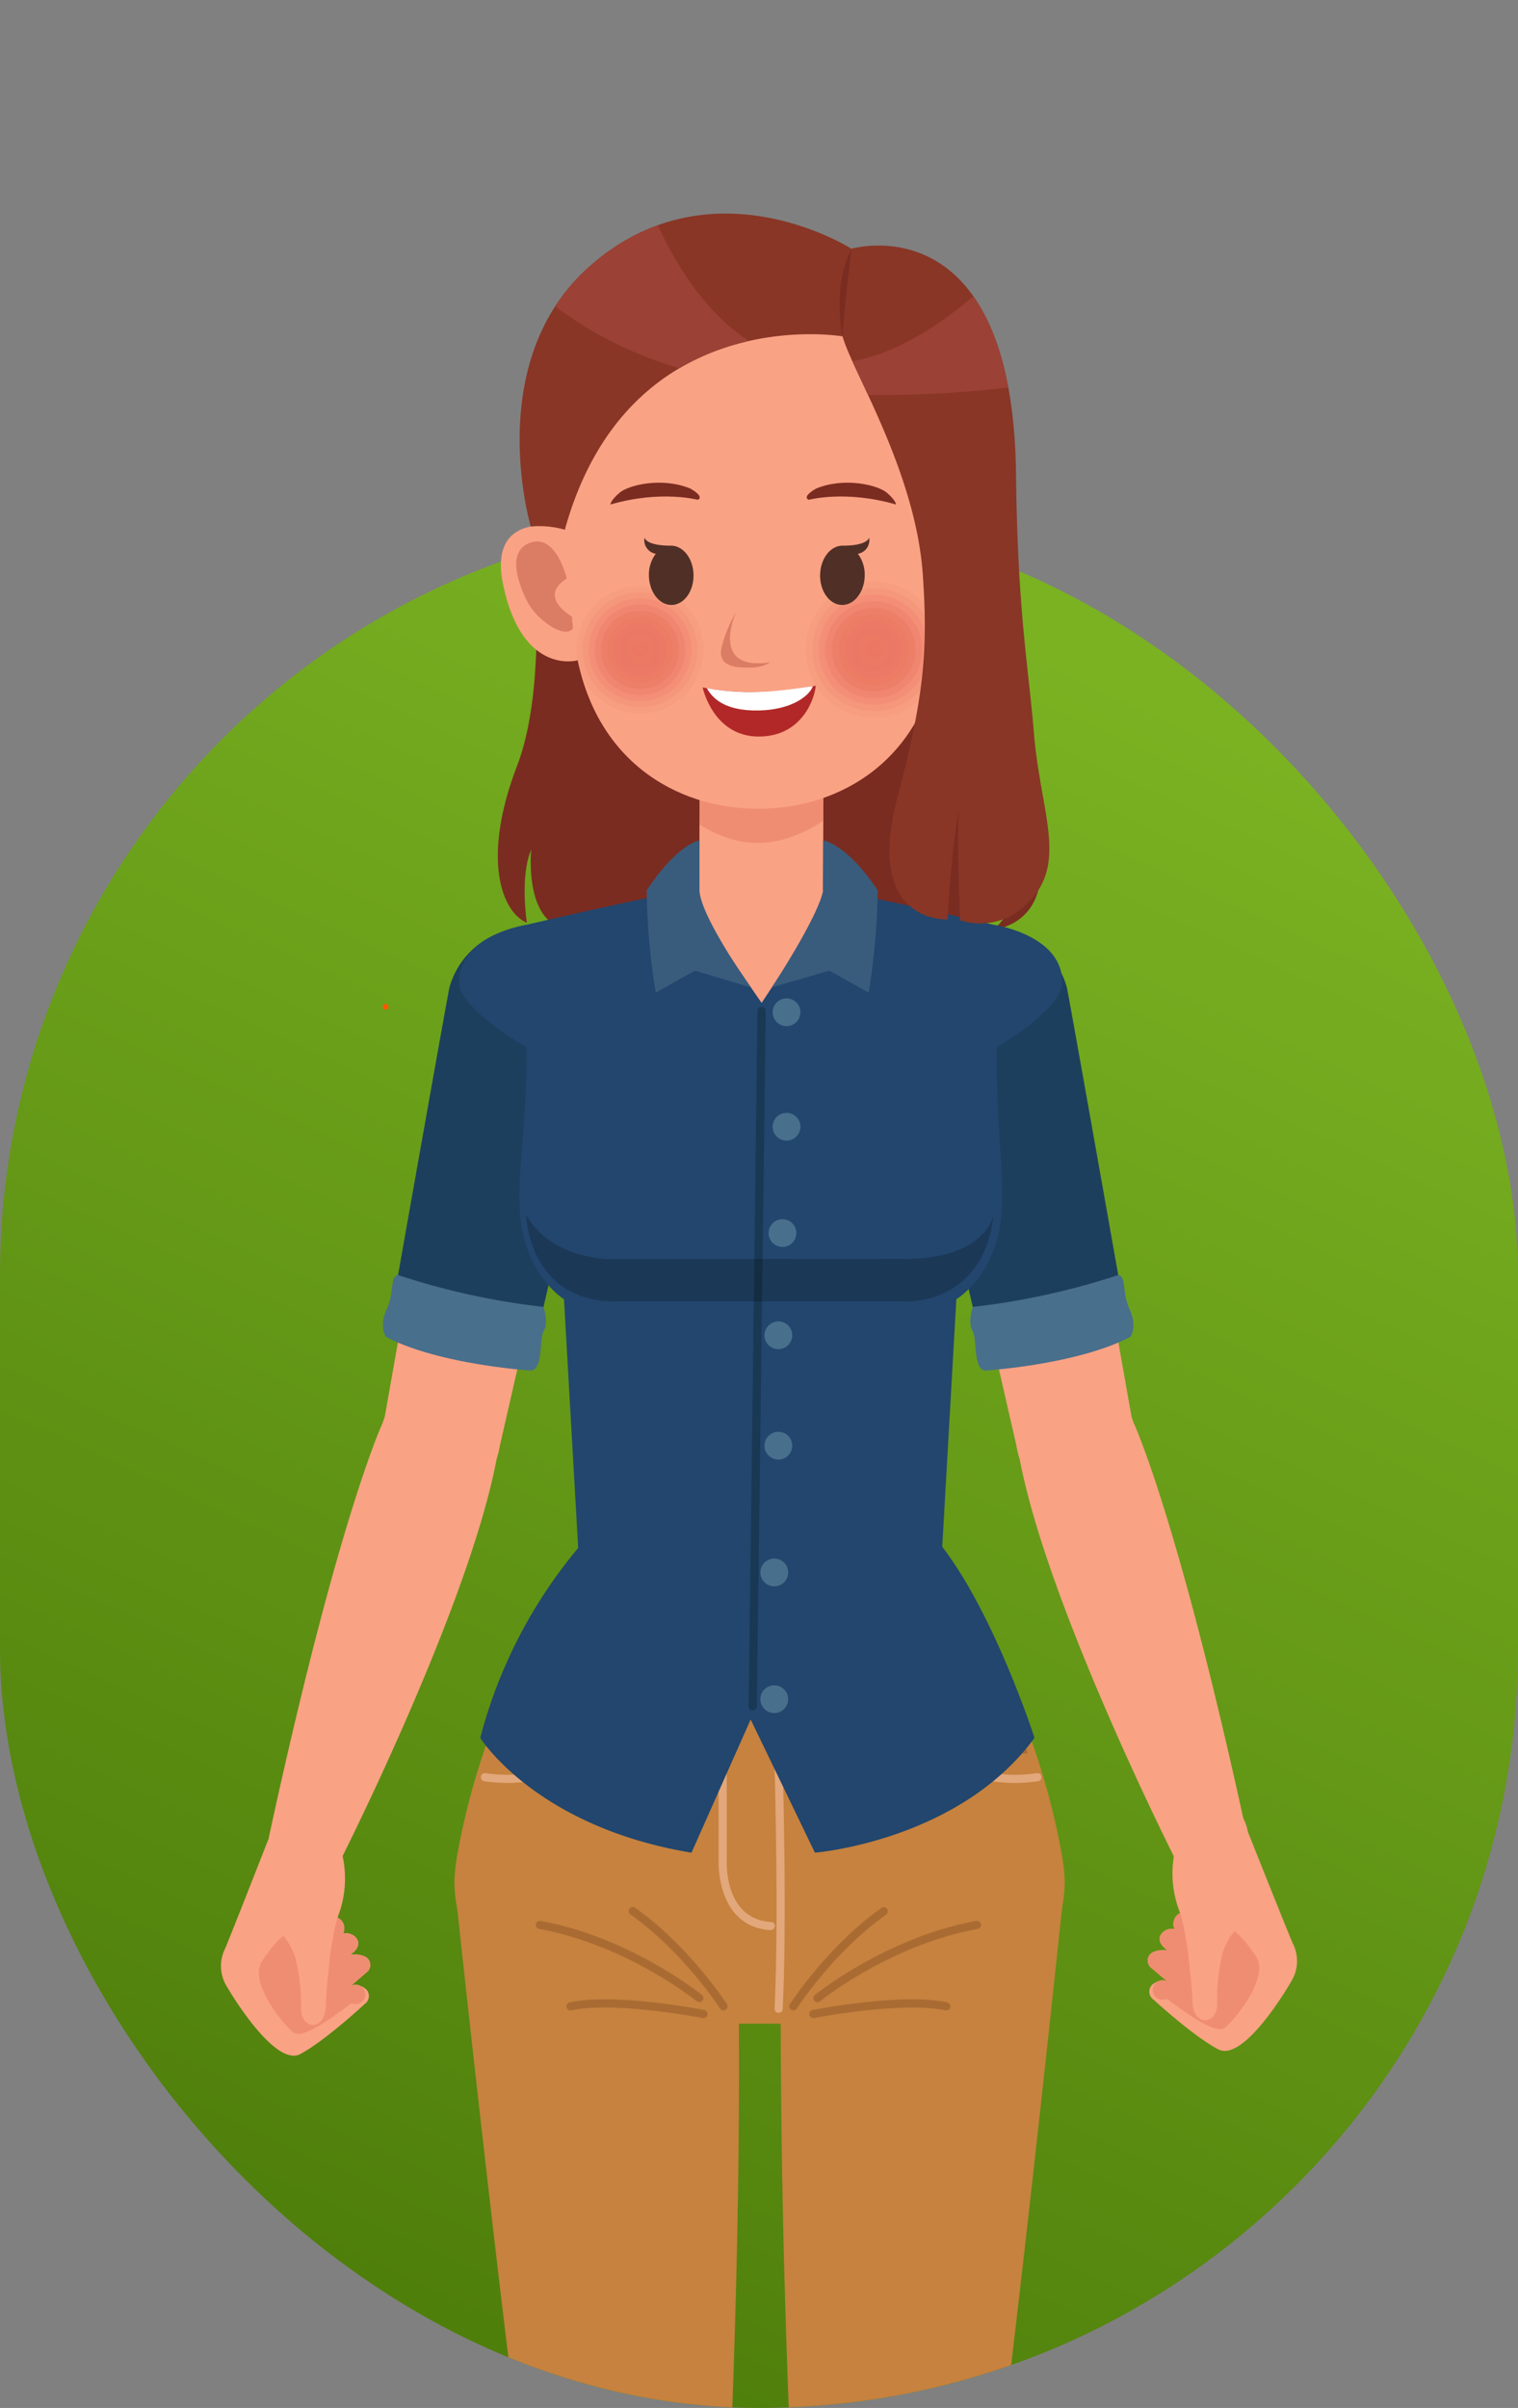 <svg xmlns="http://www.w3.org/2000/svg" xmlns:xlink="http://www.w3.org/1999/xlink" width="257.362" height="408.167" viewBox="0 0 257.362 408.167"><rect x="0" y="0" width="257.362" height="408.167" fill="#808080" stroke="none"/><defs><linearGradient id="a" x1="0.5" x2="0" y2="1.342" gradientUnits="objectBoundingBox"><stop offset="0" stop-color="#7ab222"/><stop offset="1" stop-color="#3a6600"/></linearGradient><clipPath id="c"><rect width="257.362" height="408.167" rx="128.681" fill="url(#a)"/></clipPath></defs><g transform="translate(-766 -3365.333)"><g transform="translate(766 3452.898)"><rect width="257.362" height="320.603" rx="128.681" transform="translate(0 0)" fill="url(#a)"/></g><g transform="translate(766 3365.333)" clip-path="url(#c)"><g transform="translate(37.46 36.205)"><g transform="translate(27.43 133.968)"><path d="M348.175,466.92a.489.489,0,1,0-.489-.489.489.489,0,0,0,.489.489" transform="translate(-347.686 -465.942)" fill="#ff5700"/></g><g transform="translate(0 0)"><path d="M398.692,982.057c.014-.049-.057-.593-.057-.593-5.57-36.165-14.629-121.033-14.646-121.158a24.008,24.008,0,0,1,47.442-7.4c.018.125.062-.012.062-.012h0c.667,39.508.511,68.709-2.314,128.236l-.015.68A15.4,15.4,0,0,1,416.156,996.7a15.191,15.191,0,0,1-17.309-12.783A14.3,14.3,0,0,1,398.692,982.057Z" transform="translate(-343.991 -573.543)" fill="#c6823e"/><path d="M578.749,981.635c-.014-.05.055-.594.055-.594,5.387-36.192,14.243-121.059,14.261-121.183a24.118,24.118,0,0,0-20.445-27.277,23.83,23.83,0,0,0-27.257,20.071c-.018.125-.062-.008-.062-.008h0c-.106,39.508-.071,68.24,2.958,128.219l.018.678a15.4,15.4,0,0,0,13.087,14.824,15.19,15.19,0,0,0,17.243-12.87A14.2,14.2,0,0,0,578.749,981.635Z" transform="translate(-450.394 -573.296)" fill="#c6823e"/><g transform="translate(0 269.931)"><path d="M275.535,869.467s-6.774,17.321-7.518,18.986a6.57,6.57,0,0,0,.084,6.008c.923,1.667,8.436,14.1,12.675,11.842s10.885-8.455,10.885-8.455a1.654,1.654,0,0,0,.306-2.506,2.731,2.731,0,0,0-2.561-.64l2.567-2.206a1.6,1.6,0,0,0,.345-2.273c-.836-1.029-3.034-.786-3.034-.786s2.027-1.3,1.074-2.7a2.22,2.22,0,0,0-2.308-.864,2.017,2.017,0,0,0-.961-2.71,17.861,17.861,0,0,0-.046-13.354s-.444-5.076-5.593-5.529S275.535,869.467,275.535,869.467Z" transform="translate(-267.328 -864.257)" fill="#faa284"/><path d="M286.692,927.014c-2.492,3.649,4.021,11.254,5.392,12.174,1.7,1.143,7.4-3.263,9.731-5.02a1.661,1.661,0,1,0-.027-2.979l2.567-2.206a1.6,1.6,0,0,0,.345-2.273c-.836-1.029-3.034-.786-3.034-.786s1.973-1.072,1.074-2.7a2.259,2.259,0,0,0-2.307-.864,2.017,2.017,0,0,0-.961-2.71C291.509,920.307,289.184,923.365,286.692,927.014Z" transform="translate(-279.712 -900.744)" fill="#ef8d72"/><path d="M307.513,914.607a51.187,51.187,0,0,0-1.278,6.561c-.374,3.83-.673,6.4-.711,8.42-.08,4.366-4.19,4.045-4.182.471a33.869,33.869,0,0,0-.936-8.528,11.262,11.262,0,0,0-2.067-3.813s-.092-4.8,4.268-5.558S307.752,913.415,307.513,914.607Z" transform="translate(-287.753 -895.698)" fill="#faa284"/></g><g transform="translate(157.085 269.129)"><path d="M744.542,867.083s6.875,17.281,7.629,18.942a6.572,6.572,0,0,1-.049,6.008c-.914,1.673-8.355,14.146-12.606,11.915s-10.934-8.391-10.934-8.391a1.654,1.654,0,0,1-.321-2.5,2.731,2.731,0,0,1,2.557-.655l-2.577-2.191a1.6,1.6,0,0,1-.359-2.272c.83-1.033,3.029-.8,3.029-.8s-2.035-1.288-1.089-2.691a2.221,2.221,0,0,1,2.3-.877,2.018,2.018,0,0,1,.945-2.715,17.861,17.861,0,0,1-.031-13.354s.414-5.08,5.559-5.561S744.542,867.083,744.542,867.083Z" transform="translate(-727.521 -861.905)" fill="#faa284"/><path d="M745.892,924.692c2.513,3.633-3.956,11.277-5.322,12.205-1.7,1.153-7.421-3.219-9.759-4.963a1.662,1.662,0,1,1,.008-2.979l-2.577-2.191a1.6,1.6,0,0,1-.359-2.272c.83-1.033,3.029-.8,3.029-.8s-1.98-1.06-1.089-2.691a2.261,2.261,0,0,1,2.3-.876,2.018,2.018,0,0,1,.945-2.715C741.036,918.014,743.378,921.058,745.892,924.692Z" transform="translate(-727.521 -898.461)" fill="#ef8d72"/><path d="M743.7,912.324a50.939,50.939,0,0,1,1.316,6.553c.4,3.828.71,6.394.76,8.416.107,4.365,4.215,4.02,4.186.446a33.892,33.892,0,0,1,.886-8.534,11.3,11.3,0,0,1,2.044-3.823s.064-4.8-4.3-5.534S743.451,911.133,743.7,912.324Z" transform="translate(-738.149 -893.379)" fill="#faa284"/></g><path d="M329.975,664.995a10.04,10.04,0,0,0-7.049-12.185,10.352,10.352,0,0,0-12.523,6.965h0s-7.578,16.065-19.319,70.347l12.361,3.41s21.668-42.914,26.289-67.725C329.765,665.643,329.975,664.995,329.975,664.995Z" transform="translate(-282.975 -454.821)" fill="#faa284"/><path d="M662.653,664.995A10.04,10.04,0,0,1,669.7,652.81a10.352,10.352,0,0,1,12.523,6.965h0s7.578,16.065,19.319,70.347l-12.361,3.41s-21.668-42.914-26.289-67.725C662.864,665.643,662.653,664.995,662.653,664.995Z" transform="translate(-527.499 -454.821)" fill="#faa284"/><g transform="translate(27.238 120.986)"><path d="M383.411,448.691a11.87,11.87,0,0,0-22.885-6.314c-.274.994-13.082,73.5-13.082,73.5a10.038,10.038,0,0,0,19.35,5.341Z" transform="translate(-347.125 -431.699)" fill="#faa284"/><g transform="translate(0.228)"><path d="M377.065,497.247l11.882-51.863a13.835,13.835,0,0,0-26.684-7.318c-.2.741-5.6,31.144-9.626,53.911A79.925,79.925,0,0,0,377.065,497.247Z" transform="translate(-350.983 -427.911)" fill="#1d3f5e"/><path d="M350.352,600.59a122.938,122.938,0,0,0,24.666,5.4s.883,2.6.049,4.037-.068,6.3-2.082,6.759c0,0-15.634-.974-24.706-5.727,0,0-1.186-1.779.141-4.658S348.953,600.8,350.352,600.59Z" transform="translate(-347.792 -541.646)" fill="#486f8c"/></g></g><g transform="translate(116.235 120.986)"><path d="M614.029,448.691a11.87,11.87,0,0,1,22.885-6.314c.274.994,13.082,73.5,13.082,73.5a10.038,10.038,0,0,1-19.35,5.341Z" transform="translate(-611.636 -431.699)" fill="#faa284"/><path d="M620.218,497.247l-11.882-51.863a13.835,13.835,0,0,1,26.684-7.318c.2.741,5.6,31.144,9.626,53.911A79.924,79.924,0,0,1,620.218,497.247Z" transform="translate(-607.848 -427.911)" fill="#1d3f5e"/><path d="M664.615,600.59a122.937,122.937,0,0,1-24.666,5.4s-.883,2.6-.049,4.037.068,6.3,2.082,6.759c0,0,15.634-.974,24.706-5.727,0,0,1.186-1.779-.141-4.658S666.014,600.8,664.615,600.59Z" transform="translate(-628.723 -541.646)" fill="#486f8c"/></g><path d="M410.085,211.2s4.078,28.568-1.969,44.278-2.653,24.826,1.657,26.622c0,0-1.234-7.792.73-12.413,0,0-1.386,13.4,6.931,13.516,0,0,13.573,3.466,26.742,0,0,0,23.393,5.892,41.76-.346,0,0,6.7-3.35,4.737-13.862,0,0,4.5,8.9-1.734,14.209,0,0,13.98-.808,4.97-23.219s-5.549-52.274-5.549-52.274Z" transform="translate(-357.904 -161.891)" fill="#7a2c21"/><g transform="translate(39.579 85.649)"><g transform="translate(0 140.324)"><path d="M486.491,789.179q-.139-1.172-.385-2.309c-5.008-27.509-20.835-51.392-20.835-51.392l-30.254.174-30.255-.174s-15.827,23.883-20.834,51.392q-.248,1.136-.386,2.309a29.441,29.441,0,0,0-.263,3.183,24.366,24.366,0,0,0,23.656,24s13.124-.015,28.082-.029c14.955.014,28.082.029,28.082.029a24.366,24.366,0,0,0,23.657-24A29.187,29.187,0,0,0,486.491,789.179Z" transform="translate(-383.279 -735.478)" fill="#c6823e"/><g transform="translate(4.494 6.935)"><g transform="translate(12.877 3.466)"><path d="M466.708,773.53c-20.075,0-32-6.182-32.174-6.277a.693.693,0,0,1,.653-1.223c.26.14,26.545,13.727,67.029-.045a.693.693,0,0,1,.446,1.313A111.39,111.39,0,0,1,466.708,773.53Z" transform="translate(-434.168 -765.948)" fill="#e2a77a"/></g><circle cx="2.859" cy="2.859" r="2.859" transform="translate(42.613 1.646)" fill="#e2a77a"/><path d="M612.2,778.2s1.522,19.71,19.048,17.938c0,0-4.092-14.484-8.508-21.728C622.736,774.412,615.471,777.8,612.2,778.2Z" transform="translate(-538.55 -768.057)" fill="#aa6b33"/><g transform="translate(69.311 9.703)"><path d="M622.6,807.564c-6.315.447-11.521-1.256-15.5-5.077-6.885-6.612-7.577-17.09-7.6-17.533a.643.643,0,0,1,.547-.731h.008a.674.674,0,0,1,.641.665c.006.1.692,10.332,7.17,16.547,4.138,3.969,9.744,5.5,16.657,4.532a.636.636,0,0,1,.678.606.664.664,0,0,1-.509.771Q623.624,807.492,622.6,807.564Z" transform="translate(-599.496 -784.223)" fill="#e2a77a"/></g><path d="M422.3,778.2s-1.522,19.71-19.048,17.938c0,0,4.092-14.484,8.508-21.728C411.759,774.412,419.025,777.8,422.3,778.2Z" transform="translate(-400.927 -768.057)" fill="#aa6b33"/><g transform="translate(0 9.703)"><path d="M399.047,807.564c6.315.447,11.521-1.256,15.5-5.077,6.886-6.612,7.578-17.09,7.6-17.533a.643.643,0,0,0-.548-.731h-.008a.674.674,0,0,0-.64.665c-.006.1-.692,10.332-7.17,16.547-4.138,3.969-9.744,5.5-16.656,4.532a.635.635,0,0,0-.677.606.662.662,0,0,0,.508.771Q398.022,807.492,399.047,807.564Z" transform="translate(-396.443 -784.223)" fill="#e2a77a"/></g><g transform="translate(52.279 54.157)"><path d="M550.29,931.965a.685.685,0,0,1-.373-.11.692.692,0,0,1-.21-.957c.063-.1,6.35-9.81,15.538-16.319a.693.693,0,0,1,.8,1.131c-8.962,6.348-15.111,15.841-15.172,15.937A.694.694,0,0,1,550.29,931.965Z" transform="translate(-549.597 -914.452)" fill="#aa6b33"/><g transform="translate(4.092 2.332)"><path d="M562.278,935.07a.694.694,0,0,1-.439-1.231c.119-.1,12.1-9.771,27.346-12.544a.693.693,0,0,1,.248,1.364c-14.9,2.709-26.6,12.158-26.718,12.253A.685.685,0,0,1,562.278,935.07Z" transform="translate(-561.584 -921.284)" fill="#aa6b33"/></g><g transform="translate(3.398 15.633)"><path d="M560.245,963.438a.693.693,0,0,1-.133-1.374c.613-.121,15.13-2.942,22.8-1.3a.693.693,0,0,1-.29,1.356c-7.4-1.578-22.1,1.281-22.247,1.31A.705.705,0,0,1,560.245,963.438Z" transform="translate(-559.552 -960.25)" fill="#aa6b33"/></g></g><g transform="translate(9.306 54.157)"><g transform="translate(15.768)"><path d="M485.949,931.965a.694.694,0,0,1-.584-.318c-.061-.1-6.21-9.589-15.172-15.937a.693.693,0,1,1,.8-1.131c9.187,6.508,15.475,16.221,15.537,16.319a.693.693,0,0,1-.583,1.067Z" transform="translate(-469.9 -914.452)" fill="#aa6b33"/></g><g transform="translate(0 2.332)"><path d="M451.429,935.07a.693.693,0,0,1-.438-.156c-.116-.1-11.831-9.547-26.717-12.254a.693.693,0,0,1,.248-1.364c15.249,2.772,27.227,12.446,27.346,12.544a.694.694,0,0,1-.439,1.231Z" transform="translate(-423.705 -921.284)" fill="#aa6b33"/></g><g transform="translate(5.198 15.633)"><path d="M462.155,963.438a.7.7,0,0,1-.135-.013c-.148-.029-14.854-2.888-22.247-1.31a.693.693,0,1,1-.29-1.356c7.675-1.638,22.191,1.184,22.8,1.3a.693.693,0,0,1-.133,1.374Z" transform="translate(-438.935 -960.25)" fill="#aa6b33"/></g></g><g transform="translate(48.746 0.001)"><path d="M540.981,827.882h-.033a.686.686,0,0,1-.66-.728c1.14-24.414-1.018-70.168-1.04-70.628a.693.693,0,0,1,1.385-.068c.022.46,2.184,46.281,1.04,70.76A.7.7,0,0,1,540.981,827.882Z" transform="translate(-539.247 -755.799)" fill="#e2a77a"/></g><g transform="translate(40.292)"><path d="M523.282,813.864h.065c-9.233-.533-8.864-11.54-8.864-11.651V756.489a.693.693,0,0,1,1.386,0v45.746c0,.421-.321,9.79,7.558,10.244a.652.652,0,0,1,.6.732A.744.744,0,0,1,523.282,813.864Z" transform="translate(-514.481 -755.796)" fill="#e2a77a"/></g></g></g><g transform="translate(0.8)"><g transform="translate(38.226)"><g transform="translate(2.439)"><rect width="39.508" height="20.99" transform="translate(0 39.508) rotate(-89.775)" fill="#faa284"/><path d="M526,341.663l.068-17.191-20.99-.083L505,342.3C510.628,345.761,517.27,347.367,526,341.663Z" transform="translate(-504.918 -324.389)" fill="#ef8d72"/></g><path d="M510.437,431.393c7.556.176,12.014-20.274,13.284-23.566a97.758,97.758,0,0,0-13.346-1.7c-3.361-.036-9.306,1.093-12.765,1.7C497.753,409.488,502.376,431.206,510.437,431.393Z" transform="translate(-497.61 -378.225)" fill="#faa284"/></g><path d="M487.882,425.131c0-8.144-11.733-9.791-11.733-9.791s-9.023-2.136-20.3-4.508c0,0-3.467-.678-7.141-1.324-.142,1.64-11.8,19.088-11.8,19.088s-12.151-17.448-12.293-19.088c-3.674.647-7.182,1.324-7.182,1.324-11.278,2.372-20.262,4.508-20.262,4.508s-11.546,1.646-11.546,9.791c0,3.68,7.945,9.049,11.411,10.961v.9c0,13.206-1.451,18.981-1.147,26.376.463,11.205,7.513,15.457,7.513,15.457l2.416,42.3a89.408,89.408,0,0,0,31.22,5.609,85.393,85.393,0,0,0,30.475-5.609l2.409-42.3s7.251-4.252,7.714-15.457c.3-7.4-.892-13.171-.892-26.376v-.9C480.208,434.18,487.882,428.811,487.882,425.131Z" transform="translate(-385.623 -380.454)" fill="#22466d"/><path d="M487.724,384.787s-3.581.414-8.94,8.439a115.659,115.659,0,0,0,1.53,17.355s4.243-2.395,6.673-3.725l9.47,2.84s-8.4-11.764-8.723-16.371C487.734,393.324,487.724,386.629,487.724,384.787Z" transform="translate(-446.984 -364.17)" fill="#395c7c"/><path d="M549.676,384.787s3.873.414,9.231,8.439a115.638,115.638,0,0,1-1.531,17.355s-4.243-2.395-6.673-3.725l-9.727,2.823s7.8-11.862,8.667-16.364C549.642,393.314,549.676,386.629,549.676,384.787Z" transform="translate(-487.946 -364.17)" fill="#395c7c"/><path d="M412.9,735.49A82.646,82.646,0,0,0,396.117,767.9s9.417,15.073,35.814,19.455l10.034-22.576,10.894,22.574s24.384-1.955,37.228-19.454c0,0-6.629-20.622-15.645-32.405Z" transform="translate(-392.535 -595.162)" fill="#22466d"/><g transform="translate(49.089 48.835)"><path d="M530.121,586.672h0a.691.691,0,0,1-.687-.7l1.5-117.83a.684.684,0,0,1,.7-.687.693.693,0,0,1,.687.7l-1.5,117.83A.7.7,0,0,1,530.121,586.672Z" transform="translate(-529.434 -467.455)" fill="#183854"/></g><path d="M546.055,465.538a2.355,2.355,0,1,0-2.355,2.355A2.356,2.356,0,0,0,546.055,465.538Z" transform="translate(-488.189 -415.805)" fill="#486f8c"/><path d="M546.055,522.393a2.355,2.355,0,1,0-2.355,2.355A2.356,2.356,0,0,0,546.055,522.393Z" transform="translate(-488.189 -453.253)" fill="#486f8c"/><path d="M544.025,575.187a2.355,2.355,0,1,0-2.356,2.355A2.356,2.356,0,0,0,544.025,575.187Z" transform="translate(-486.852 -488.026)" fill="#486f8c"/><path d="M541.994,625.95a2.355,2.355,0,1,0-2.355,2.355A2.356,2.356,0,0,0,541.994,625.95Z" transform="translate(-485.514 -521.461)" fill="#486f8c"/><path d="M541.994,680.775a2.355,2.355,0,1,0-2.355,2.355A2.356,2.356,0,0,0,541.994,680.775Z" transform="translate(-485.514 -557.572)" fill="#486f8c"/><path d="M539.964,743.722a2.355,2.355,0,1,0-2.356,2.355A2.356,2.356,0,0,0,539.964,743.722Z" transform="translate(-484.177 -599.032)" fill="#486f8c"/><path d="M539.964,806.669a2.355,2.355,0,1,0-2.356,2.355A2.356,2.356,0,0,0,539.964,806.669Z" transform="translate(-484.177 -640.493)" fill="#486f8c"/><path d="M418.938,570.763s.289,14.642,15.076,14.642h49.211s13.213.78,14.945-14.642c0,0-1.213,7.494-15.176,7.451-11.552-.036-49.674.043-49.674.043S423.27,578.416,418.938,570.763Z" transform="translate(-407.566 -486.664)" opacity="0.2"/></g></g><g transform="translate(47.458 6.259)"><g transform="translate(0 46.593)"><path d="M416.427,228.623s3.652.8,4.924,11.082-1.3,11.136-2.064,11.489c0,0-9.314,2.6-12.547-12.811C404.055,225.578,416.427,228.623,416.427,228.623Z" transform="translate(-406.358 -228.307)" fill="#faa284"/><path d="M424.032,249.368s-6.786-3.4-1.487-6.809c0,0-1.78-7.77-6.321-6.014s-.9,9.04,0,10.544C418.114,250.241,424.032,254.1,424.032,249.368Z" transform="translate(-411.385 -233.563)" fill="#db7c65"/></g><g transform="translate(9.97)"><path d="M469.321,91.809h-.231c-39.969,0-33.114,40.775-33.023,45.012,1.022,5.147,1.083,13.358,1.9,20.423,2.447,21.2,17.764,29.192,31.039,29.175.039,0,.279.011.318.011,13.275.016,28.706-7.808,31.125-29.239.8-7.067.876-15.222,1.9-20.369C502.435,132.586,509.291,91.809,469.321,91.809Z" transform="translate(-435.566 -91.809)" fill="#faa284"/><g transform="translate(1.796 55.856)" opacity="0.9"><path d="M464.278,269.471a11.827,11.827,0,1,1-9.42-13.82A11.83,11.83,0,0,1,464.278,269.471Z" transform="translate(-440.828 -255.443)" fill="#ea7460" opacity="0"/><path d="M456.67,258.678a10.788,10.788,0,1,1-12.607,8.593A10.789,10.789,0,0,1,456.67,258.678Z" transform="translate(-442.834 -257.449)" fill="#ea7460" opacity="0.091"/><path d="M458.482,261.7a9.749,9.749,0,1,1-11.393,7.765A9.75,9.75,0,0,1,458.482,261.7Z" transform="translate(-444.839 -259.454)" fill="#ea7460" opacity="0.182"/><path d="M460.294,264.731a8.71,8.71,0,1,1-10.179,6.938A8.711,8.711,0,0,1,460.294,264.731Z" transform="translate(-446.844 -261.459)" fill="#ea7460" opacity="0.273"/><path d="M462.106,267.757a7.67,7.67,0,1,1-8.965,6.11A7.671,7.671,0,0,1,462.106,267.757Z" transform="translate(-448.849 -263.465)" fill="#ea7460" opacity="0.364"/><path d="M463.918,270.783a6.632,6.632,0,1,1-7.751,5.282A6.632,6.632,0,0,1,463.918,270.783Z" transform="translate(-450.854 -265.47)" fill="#ea7460" opacity="0.455"/><path d="M465.729,273.809a5.592,5.592,0,1,1-6.536,4.454A5.592,5.592,0,0,1,465.729,273.809Z" transform="translate(-452.859 -267.475)" fill="#ea7460" opacity="0.545"/><path d="M467.541,276.835a4.553,4.553,0,1,1-5.322,3.626A4.553,4.553,0,0,1,467.541,276.835Z" transform="translate(-454.865 -269.48)" fill="#ea7460" opacity="0.636"/><path d="M469.353,279.862a3.514,3.514,0,1,1-4.108,2.8A3.514,3.514,0,0,1,469.353,279.862Z" transform="translate(-456.87 -271.486)" fill="#ea7460" opacity="0.727"/><path d="M471.165,282.888a2.475,2.475,0,1,1-2.894,1.971A2.474,2.474,0,0,1,471.165,282.888Z" transform="translate(-458.875 -273.491)" fill="#ea7460" opacity="0.818"/><path d="M472.977,285.914a1.436,1.436,0,1,1-1.68,1.143A1.436,1.436,0,0,1,472.977,285.914Z" transform="translate(-460.88 -275.497)" fill="#ea7460" opacity="0.909"/><path d="M475.1,289.4a.4.4,0,1,1-.314-.465A.4.4,0,0,1,475.1,289.4Z" transform="translate(-462.885 -277.501)" fill="#ea7460"/></g><g transform="translate(40.582 54.996)" opacity="0.9"><path d="M579.572,267.95a12.668,12.668,0,1,1-10.092-14.8A12.67,12.67,0,0,1,579.572,267.95Z" transform="translate(-554.454 -252.923)" fill="#ea7460" opacity="0"/><path d="M571.421,256.388a11.555,11.555,0,1,1-13.5,9.2A11.557,11.557,0,0,1,571.421,256.388Z" transform="translate(-556.602 -255.071)" fill="#ea7460" opacity="0.091"/><path d="M573.362,259.629a10.442,10.442,0,1,1-12.2,8.318A10.444,10.444,0,0,1,573.362,259.629Z" transform="translate(-558.75 -257.218)" fill="#ea7460" opacity="0.182"/><path d="M575.3,262.871a9.329,9.329,0,1,1-10.9,7.431A9.33,9.33,0,0,1,575.3,262.871Z" transform="translate(-560.897 -259.367)" fill="#ea7460" opacity="0.273"/><path d="M577.244,266.112a8.216,8.216,0,1,1-9.6,6.545A8.218,8.218,0,0,1,577.244,266.112Z" transform="translate(-563.046 -261.514)" fill="#ea7460" opacity="0.364"/><path d="M579.185,269.353a7.1,7.1,0,1,1-8.3,5.658A7.1,7.1,0,0,1,579.185,269.353Z" transform="translate(-565.194 -263.662)" fill="#ea7460" opacity="0.455"/><path d="M581.125,272.595a5.99,5.99,0,1,1-7,4.772A5.991,5.991,0,0,1,581.125,272.595Z" transform="translate(-567.341 -265.81)" fill="#ea7460" opacity="0.545"/><path d="M583.067,275.836a4.877,4.877,0,1,1-5.7,3.886A4.878,4.878,0,0,1,583.067,275.836Z" transform="translate(-569.49 -267.958)" fill="#ea7460" opacity="0.636"/><path d="M585.007,279.077a3.764,3.764,0,1,1-4.4,3A3.764,3.764,0,0,1,585.007,279.077Z" transform="translate(-571.637 -270.106)" fill="#ea7460" opacity="0.727"/><path d="M586.948,282.319a2.651,2.651,0,1,1-3.1,2.113A2.651,2.651,0,0,1,586.948,282.319Z" transform="translate(-573.785 -272.254)" fill="#ea7460" opacity="0.818"/><path d="M588.889,285.56a1.538,1.538,0,1,1-1.8,1.226A1.538,1.538,0,0,1,588.889,285.56Z" transform="translate(-575.933 -274.402)" fill="#ea7460" opacity="0.909"/><path d="M591.168,289.3a.425.425,0,1,1-.339-.5A.424.424,0,0,1,591.168,289.3Z" transform="translate(-578.081 -276.55)" fill="#ea7460"/></g><path d="M518.235,271.383s-4.659,10.137,5.813,8.5a6.378,6.378,0,0,1-3.542.891c-1.174,0-5.588.306-4.728-3.4A22.528,22.528,0,0,1,518.235,271.383Z" transform="translate(-488.326 -210.086)" fill="#db7c65"/></g></g><g transform="translate(81.667 80.018)"><path d="M525.744,307.891s-9.9,2.183-19.167.3c0,0,1.766,8.47,9.715,8.328C523.784,316.385,525.682,309.534,525.744,307.891Z" transform="translate(-506.577 -307.891)" fill="#b22828"/><path d="M517.366,312.289c-6.11.095-7.942-2.411-8.733-3.778,7.191,1.3,12.956.367,17.98-.335C526.092,309.718,523.126,312.2,517.366,312.289Z" transform="translate(-507.931 -308.079)" fill="#fff"/></g><g transform="translate(71.778 54.949)"><path d="M482.089,235.79s-3.882.109-4.447-1.34a2.323,2.323,0,0,0,1.907,2.715,5.858,5.858,0,0,0-1.162,3.707c.043,2.775,1.77,5,3.859,4.966s3.743-2.308,3.7-5.083S484.176,235.758,482.089,235.79Z" transform="translate(-477.605 -234.45)" fill="#502f26"/><path d="M568.776,235.79s3.883.109,4.447-1.34a2.323,2.323,0,0,1-1.907,2.715,5.856,5.856,0,0,1,1.162,3.707c-.043,2.775-1.77,5-3.859,4.966s-3.743-2.308-3.7-5.083S566.689,235.758,568.776,235.79Z" transform="translate(-535.114 -234.45)" fill="#502f26"/></g><g transform="translate(66.04 45.614)"><path d="M475.59,210.007s-6.252-1.692-14.793.795c0,0-.053-.632,1.554-2.006,1.511-1.29,7.133-2.685,11.965-.706C474.315,208.09,476.823,209.431,475.59,210.007Z" transform="translate(-460.796 -207.102)" fill="#7a2c21"/><path d="M558.6,210.007s6.252-1.692,14.793.795c0,0,.053-.632-1.554-2.006-1.511-1.29-7.133-2.685-11.965-.706C559.878,208.09,557.369,209.431,558.6,210.007Z" transform="translate(-524.992 -207.102)" fill="#7a2c21"/></g><g transform="translate(50.638)"><path d="M470.429,94.287s-36.274-6.238-47.089,32.771a16.067,16.067,0,0,0-5.774-.547s-8.286-27.79,9.83-43.964c20.622-18.411,44.545-3.11,44.545-3.11s27.37-8.114,27.893,38.253c.263,23.338,2.132,32.749,3.027,43.778,1.134,13.984,6.151,22.578-1.7,29.509a11.141,11.141,0,0,1-10.8,2.292s-.581-13.035-.233-18.754a168.423,168.423,0,0,0-1.9,18.6s-14.212.864-8.495-20.68c4.654-17.534,5.133-25.35,4.3-37.709C482.842,117.16,471.845,99.774,470.429,94.287Z" transform="translate(-415.674 -73.473)" fill="#893626"/><g transform="translate(6.018 1.974)"><path d="M450.715,79.257a35.693,35.693,0,0,0-11.707,7.1,32.652,32.652,0,0,0-5.7,6.659A66.008,66.008,0,0,0,454.372,103.5a40.945,40.945,0,0,1,11.794-4.62C458.391,93.843,453.366,85.058,450.715,79.257Z" transform="translate(-433.305 -79.257)" fill="#9b4135"/><path d="M580.951,125.564c.741,1.633,1.659,3.558,2.654,5.7a185.462,185.462,0,0,0,23.782-1.251c-1.287-6.935-3.415-11.918-5.925-15.479C593.751,121.1,586.934,124.438,580.951,125.564Z" transform="translate(-530.553 -102.496)" fill="#9b4135"/><path d="M576.609,90.948s-1.455,11.817-1.512,14.849C575.1,105.8,573.241,97.5,576.609,90.948Z" transform="translate(-526.361 -86.957)" fill="#7a2c21"/></g></g></g></g></g></g></svg>